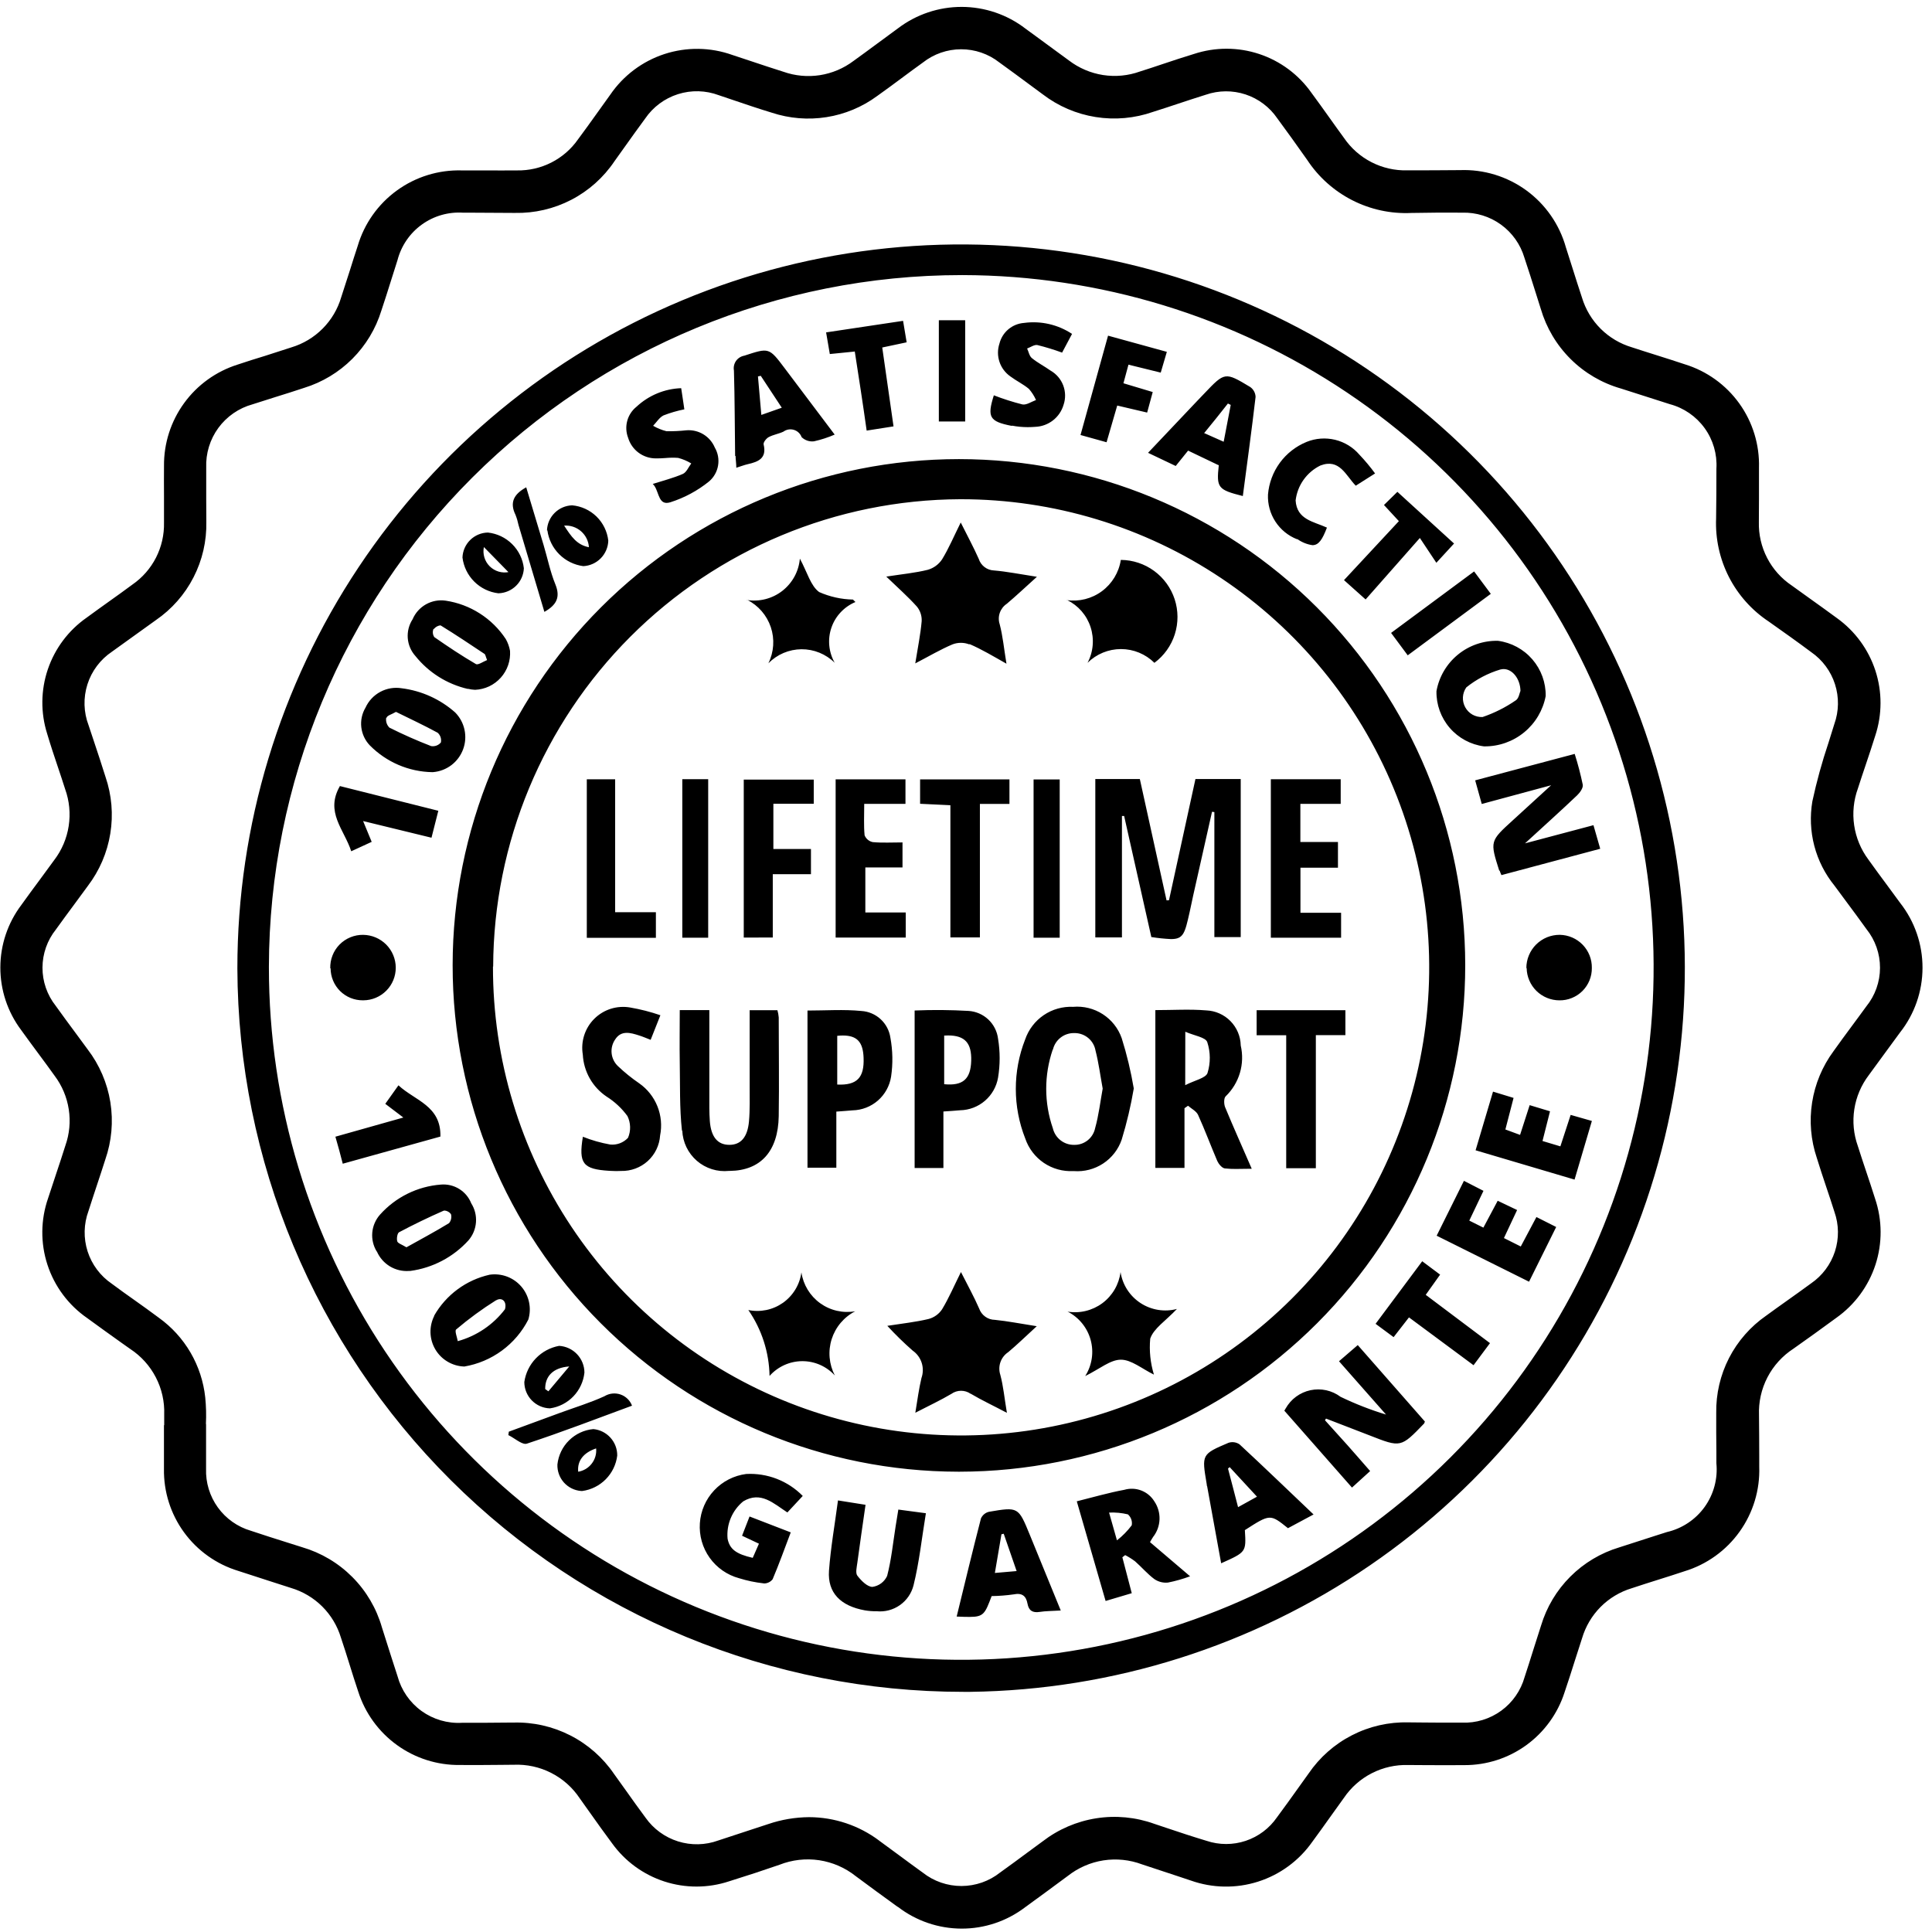 <svg xmlns="http://www.w3.org/2000/svg" fill="none" viewBox="0 0 88 88" height="88" width="88">
<path fill="black" d="M40.879 86.849C40.22 86.372 39.579 85.904 38.979 85.457C38.497 85.073 37.922 84.823 37.313 84.731C36.703 84.64 36.08 84.711 35.506 84.937C34.776 85.191 34.024 85.437 33.206 85.692C32.252 86.007 31.221 86.01 30.265 85.7C29.308 85.39 28.475 84.784 27.886 83.969C27.539 83.504 27.198 83.026 26.87 82.563C26.715 82.345 26.561 82.128 26.406 81.911C26.08 81.42 25.632 81.022 25.107 80.754C24.581 80.486 23.996 80.358 23.406 80.382L22.742 80.388C22.151 80.393 21.542 80.399 20.935 80.393C19.91 80.403 18.909 80.084 18.078 79.482C17.247 78.881 16.63 78.03 16.318 77.053C16.178 76.636 16.044 76.212 15.918 75.804C15.792 75.396 15.664 74.995 15.53 74.596C15.368 74.058 15.075 73.57 14.677 73.173C14.278 72.777 13.788 72.487 13.249 72.327C12.916 72.218 12.582 72.112 12.249 72.005C11.789 71.859 11.315 71.705 10.849 71.551C9.858 71.249 8.991 70.632 8.381 69.794C7.771 68.956 7.451 67.942 7.468 66.905C7.468 66.6 7.468 66.297 7.468 65.991V64.916H7.479C7.479 64.754 7.479 64.592 7.479 64.431C7.5 63.843 7.369 63.259 7.098 62.737C6.828 62.214 6.427 61.769 5.935 61.446L5.535 61.163C5.023 60.797 4.493 60.419 3.975 60.039C3.121 59.449 2.483 58.595 2.161 57.607C1.839 56.62 1.85 55.554 2.192 54.573C2.311 54.202 2.435 53.829 2.557 53.468C2.697 53.046 2.844 52.61 2.977 52.182C3.165 51.652 3.218 51.084 3.132 50.529C3.047 49.973 2.825 49.447 2.487 48.998C2.252 48.668 2.006 48.336 1.768 48.015C1.502 47.656 1.227 47.284 0.962 46.915C0.345 46.092 0.013 45.091 0.016 44.063C0.018 43.034 0.355 42.035 0.976 41.215C1.253 40.827 1.539 40.439 1.817 40.065C2.035 39.765 2.253 39.475 2.468 39.177C2.815 38.723 3.042 38.189 3.129 37.625C3.216 37.06 3.161 36.483 2.968 35.945C2.863 35.612 2.748 35.271 2.639 34.945C2.472 34.451 2.302 33.939 2.149 33.424C1.846 32.467 1.856 31.437 2.179 30.486C2.502 29.535 3.12 28.711 3.943 28.136C4.28 27.888 4.623 27.642 4.956 27.404C5.312 27.151 5.68 26.888 6.033 26.625C6.487 26.311 6.856 25.889 7.107 25.397C7.357 24.905 7.482 24.359 7.47 23.807C7.47 23.407 7.47 22.996 7.47 22.599C7.47 22.148 7.463 21.683 7.47 21.221C7.461 20.196 7.781 19.194 8.384 18.364C8.986 17.534 9.839 16.919 10.816 16.609C11.235 16.468 11.661 16.334 12.073 16.209C12.467 16.084 12.873 15.954 13.273 15.822C13.811 15.66 14.3 15.366 14.696 14.968C15.092 14.57 15.383 14.079 15.541 13.54C15.676 13.13 15.808 12.709 15.941 12.301C16.057 11.933 16.172 11.564 16.293 11.201C16.593 10.185 17.221 9.297 18.079 8.675C18.936 8.053 19.975 7.732 21.034 7.762C21.394 7.762 21.752 7.762 22.111 7.762C22.583 7.762 23.073 7.769 23.551 7.762C24.094 7.772 24.631 7.648 25.115 7.402C25.599 7.156 26.015 6.795 26.326 6.35C26.626 5.95 26.926 5.527 27.219 5.119C27.411 4.85 27.602 4.581 27.796 4.314C28.393 3.44 29.263 2.788 30.269 2.46C31.276 2.133 32.362 2.148 33.359 2.504C33.655 2.601 33.949 2.698 34.243 2.797C34.717 2.955 35.207 3.119 35.688 3.27C36.219 3.457 36.787 3.509 37.343 3.424C37.898 3.338 38.424 3.116 38.873 2.778C39.231 2.522 39.592 2.254 39.942 1.996C40.255 1.763 40.58 1.523 40.905 1.288C41.74 0.654 42.76 0.312 43.808 0.314C44.856 0.317 45.874 0.663 46.705 1.301C47.056 1.554 47.405 1.811 47.753 2.069C48.065 2.3 48.378 2.529 48.692 2.757C49.147 3.103 49.68 3.33 50.244 3.418C50.809 3.505 51.386 3.45 51.923 3.257C52.268 3.149 52.623 3.031 52.958 2.918C53.423 2.763 53.904 2.602 54.385 2.457C55.349 2.14 56.389 2.14 57.353 2.459C58.316 2.778 59.151 3.398 59.735 4.228C60.013 4.604 60.288 4.988 60.553 5.36C60.772 5.667 60.989 5.973 61.212 6.276C61.531 6.746 61.963 7.128 62.468 7.387C62.973 7.647 63.536 7.774 64.103 7.759H64.117C64.897 7.759 65.677 7.756 66.457 7.749H66.498C67.582 7.708 68.647 8.034 69.523 8.672C70.398 9.311 71.033 10.226 71.325 11.27C71.425 11.589 71.525 11.908 71.63 12.228C71.768 12.664 71.91 13.114 72.056 13.553C72.218 14.091 72.511 14.58 72.909 14.976C73.308 15.372 73.798 15.662 74.336 15.821C74.713 15.946 75.102 16.068 75.477 16.186C75.89 16.317 76.317 16.451 76.736 16.592C77.739 16.899 78.612 17.527 79.224 18.379C79.835 19.23 80.149 20.259 80.119 21.307C80.119 21.77 80.119 22.231 80.119 22.693C80.119 23.053 80.118 23.412 80.114 23.771C80.099 24.342 80.228 24.907 80.491 25.414C80.753 25.922 81.14 26.354 81.614 26.671C81.897 26.876 82.181 27.079 82.464 27.282C82.858 27.564 83.264 27.854 83.664 28.149C84.49 28.74 85.106 29.579 85.421 30.544C85.736 31.509 85.733 32.55 85.414 33.514C85.273 33.968 85.121 34.422 84.973 34.861C84.855 35.211 84.737 35.561 84.625 35.913C84.43 36.45 84.371 37.028 84.455 37.593C84.538 38.158 84.761 38.694 85.103 39.152C85.377 39.538 85.666 39.927 85.944 40.303C86.144 40.58 86.353 40.856 86.554 41.133C87.214 41.976 87.571 43.016 87.568 44.086C87.566 45.155 87.204 46.194 86.54 47.033C86.319 47.337 86.096 47.641 85.872 47.944C85.621 48.285 85.371 48.628 85.122 48.97C84.776 49.425 84.549 49.958 84.462 50.523C84.374 51.087 84.43 51.664 84.622 52.202C84.748 52.602 84.884 53.007 85.016 53.402C85.148 53.797 85.282 54.196 85.409 54.602C85.737 55.575 85.743 56.627 85.426 57.603C85.108 58.579 84.485 59.427 83.648 60.021C82.98 60.514 82.312 60.99 81.689 61.431C81.188 61.756 80.779 62.206 80.504 62.737C80.229 63.268 80.097 63.861 80.12 64.458C80.128 65.084 80.129 65.72 80.131 66.335V66.807C80.167 67.865 79.852 68.905 79.236 69.766C78.621 70.627 77.738 71.261 76.725 71.569C76.325 71.703 75.914 71.833 75.519 71.957C75.124 72.081 74.719 72.21 74.326 72.341C73.789 72.503 73.3 72.796 72.904 73.194C72.509 73.593 72.219 74.083 72.06 74.622C71.946 74.968 71.836 75.314 71.726 75.66C71.578 76.127 71.426 76.61 71.263 77.084C70.953 78.05 70.343 78.892 69.523 79.488C68.702 80.084 67.713 80.403 66.698 80.399C66.111 80.407 65.519 80.399 64.946 80.399L64.165 80.394H64.144C63.569 80.376 62.998 80.505 62.485 80.767C61.972 81.029 61.534 81.417 61.211 81.894C61.002 82.181 60.797 82.469 60.591 82.758C60.325 83.132 60.049 83.518 59.771 83.895C59.168 84.752 58.301 85.388 57.303 85.706C56.304 86.024 55.229 86.006 54.241 85.656L53.641 85.456C53.099 85.278 52.558 85.099 52.016 84.919C51.456 84.709 50.851 84.647 50.26 84.738C49.669 84.83 49.111 85.073 48.641 85.443L48.531 85.524C47.931 85.968 47.314 86.424 46.698 86.869C45.865 87.505 44.845 87.849 43.796 87.846C42.748 87.843 41.729 87.495 40.898 86.855L40.879 86.849ZM40.048 83.841C40.367 84.072 40.685 84.306 41.001 84.541C41.344 84.794 41.686 85.048 42.032 85.296C42.535 85.692 43.156 85.906 43.795 85.905C44.435 85.904 45.056 85.687 45.556 85.289C45.979 84.989 46.406 84.67 46.821 84.364C47.043 84.199 47.266 84.036 47.489 83.873C48.202 83.323 49.042 82.961 49.931 82.821C50.82 82.681 51.73 82.768 52.577 83.073L53.151 83.265C53.742 83.465 54.351 83.665 54.956 83.847C55.536 84.041 56.162 84.041 56.742 83.847C57.321 83.653 57.821 83.276 58.167 82.773C58.511 82.31 58.854 81.831 59.185 81.367C59.324 81.172 59.463 80.978 59.602 80.785C60.105 80.047 60.784 79.446 61.579 79.039C62.373 78.631 63.258 78.429 64.15 78.452H64.197L64.831 78.458C65.408 78.463 66.005 78.468 66.59 78.464C67.231 78.489 67.861 78.297 68.379 77.92C68.897 77.543 69.272 77.002 69.445 76.385C69.579 75.979 69.711 75.563 69.836 75.161C69.954 74.787 70.071 74.414 70.193 74.042C70.446 73.201 70.903 72.435 71.525 71.814C72.146 71.193 72.911 70.735 73.752 70.482C74.298 70.303 74.844 70.127 75.39 69.954L75.926 69.783C76.618 69.623 77.228 69.217 77.643 68.641C78.057 68.064 78.248 67.357 78.179 66.65V66.125C78.174 65.546 78.167 64.949 78.172 64.357C78.158 63.489 78.358 62.631 78.754 61.858C79.151 61.086 79.732 60.423 80.445 59.928C80.758 59.698 81.075 59.473 81.391 59.248C81.754 58.991 82.127 58.724 82.491 58.457C83.003 58.106 83.384 57.597 83.577 57.007C83.769 56.417 83.762 55.781 83.555 55.196C83.436 54.816 83.307 54.43 83.181 54.057C83.038 53.628 82.889 53.184 82.753 52.74C82.48 51.929 82.406 51.063 82.539 50.217C82.671 49.371 83.006 48.57 83.514 47.881C83.789 47.492 84.076 47.106 84.352 46.732C84.572 46.432 84.791 46.141 85.006 45.842C85.41 45.344 85.631 44.724 85.632 44.083C85.634 43.442 85.416 42.82 85.015 42.32C84.702 41.883 84.376 41.443 84.061 41.02L83.561 40.344C83.128 39.812 82.814 39.194 82.64 38.531C82.466 37.867 82.436 37.174 82.551 36.498C82.746 35.594 82.992 34.702 83.287 33.825C83.376 33.543 83.465 33.262 83.551 32.98C83.761 32.395 83.771 31.756 83.581 31.164C83.391 30.572 83.011 30.059 82.5 29.705C81.875 29.238 81.228 28.78 80.566 28.312C79.796 27.802 79.171 27.103 78.75 26.281C78.33 25.459 78.129 24.542 78.166 23.619C78.176 22.88 78.181 22.119 78.18 21.347C78.22 20.688 78.03 20.035 77.643 19.5C77.256 18.965 76.697 18.579 76.058 18.409C75.364 18.184 74.637 17.952 73.835 17.698C72.969 17.451 72.179 16.989 71.54 16.354C70.9 15.718 70.433 14.931 70.18 14.066C70.105 13.833 70.032 13.599 69.959 13.366C69.79 12.829 69.614 12.273 69.433 11.733C69.253 11.129 68.878 10.601 68.368 10.231C67.857 9.861 67.239 9.67 66.608 9.686C65.838 9.679 65.056 9.686 64.285 9.7C63.352 9.744 62.424 9.544 61.592 9.119C60.76 8.695 60.052 8.062 59.539 7.281C59.046 6.581 58.601 5.963 58.18 5.392C57.831 4.88 57.322 4.497 56.734 4.302C56.145 4.108 55.508 4.112 54.922 4.315C54.491 4.449 54.052 4.595 53.622 4.737C53.264 4.856 52.894 4.979 52.522 5.095C51.684 5.39 50.785 5.471 49.907 5.331C49.029 5.192 48.2 4.836 47.494 4.295C47.289 4.145 47.084 3.995 46.88 3.842C46.435 3.512 45.973 3.171 45.516 2.842C45.02 2.453 44.407 2.243 43.776 2.244C43.145 2.245 42.533 2.458 42.037 2.848C41.712 3.08 41.384 3.324 41.066 3.56C40.703 3.829 40.329 4.107 39.952 4.374C39.271 4.875 38.48 5.205 37.645 5.336C36.809 5.468 35.955 5.398 35.152 5.132C34.571 4.956 33.994 4.761 33.435 4.571L32.742 4.337C32.144 4.113 31.488 4.096 30.88 4.289C30.271 4.482 29.745 4.874 29.385 5.402C29.07 5.828 28.756 6.269 28.452 6.695C28.297 6.912 28.143 7.129 27.988 7.345C27.491 8.085 26.815 8.689 26.023 9.1C25.231 9.511 24.349 9.716 23.457 9.698H23.404L21.604 9.688H21.127H21.104C20.43 9.642 19.761 9.833 19.213 10.229C18.665 10.624 18.273 11.199 18.104 11.854C18.004 12.168 17.904 12.484 17.804 12.8C17.665 13.241 17.522 13.7 17.371 14.146C17.116 14.975 16.662 15.729 16.049 16.343C15.436 16.956 14.682 17.411 13.853 17.667C13.414 17.814 12.967 17.954 12.535 18.088C12.191 18.196 11.847 18.304 11.504 18.416C10.878 18.588 10.329 18.968 9.945 19.492C9.562 20.017 9.368 20.655 9.393 21.304C9.393 21.775 9.393 22.255 9.393 22.72C9.393 23.067 9.398 23.42 9.398 23.763C9.417 24.643 9.217 25.513 8.815 26.296C8.414 27.079 7.824 27.749 7.098 28.247C6.784 28.477 6.466 28.703 6.149 28.929C5.803 29.175 5.449 29.429 5.102 29.682C4.571 30.038 4.176 30.563 3.982 31.172C3.788 31.782 3.807 32.439 4.035 33.036C4.113 33.27 4.19 33.503 4.268 33.736C4.447 34.274 4.633 34.83 4.805 35.383C5.09 36.214 5.165 37.102 5.024 37.969C4.884 38.836 4.532 39.655 4 40.354C3.8 40.631 3.594 40.907 3.391 41.183C3.112 41.559 2.824 41.95 2.548 42.335C2.153 42.828 1.937 43.441 1.935 44.073C1.933 44.705 2.146 45.319 2.538 45.814C2.838 46.234 3.152 46.659 3.456 47.069C3.633 47.31 3.811 47.55 3.988 47.792C4.529 48.498 4.886 49.327 5.027 50.205C5.167 51.083 5.087 51.983 4.794 52.822C4.671 53.211 4.542 53.598 4.414 53.985C4.286 54.372 4.154 54.769 4.03 55.16C3.812 55.752 3.798 56.399 3.99 56.999C4.183 57.599 4.571 58.118 5.092 58.472C5.427 58.721 5.774 58.972 6.111 59.208C6.481 59.471 6.862 59.742 7.234 60.021C7.822 60.443 8.315 60.984 8.679 61.609C9.043 62.234 9.271 62.929 9.348 63.648C9.389 64.052 9.399 64.458 9.379 64.863H9.386V65.525C9.386 65.671 9.386 65.817 9.386 65.963C9.386 66.275 9.386 66.587 9.386 66.898C9.364 67.529 9.553 68.15 9.923 68.662C10.293 69.174 10.823 69.548 11.429 69.725C11.981 69.911 12.548 70.09 13.097 70.263L13.761 70.473C14.626 70.726 15.413 71.193 16.049 71.832C16.684 72.47 17.148 73.259 17.396 74.125L17.523 74.525C17.713 75.125 17.909 75.744 18.107 76.349C18.279 76.986 18.664 77.545 19.198 77.932C19.733 78.318 20.385 78.509 21.043 78.471C21.766 78.471 22.504 78.471 23.216 78.461H23.378C24.279 78.434 25.171 78.635 25.973 79.044C26.776 79.453 27.462 80.057 27.969 80.801C28.152 81.054 28.334 81.307 28.514 81.561C28.803 81.968 29.102 82.388 29.402 82.791C29.764 83.305 30.285 83.685 30.884 83.873C31.484 84.061 32.128 84.046 32.718 83.831C33.13 83.694 33.543 83.559 33.956 83.424C34.304 83.311 34.651 83.197 34.999 83.082C35.596 82.879 36.222 82.774 36.852 82.769C38.005 82.772 39.126 83.147 40.048 83.839V83.841ZM10.812 44.107C10.811 37.605 12.732 31.247 16.335 25.834C19.938 20.421 25.061 16.194 31.059 13.686C37.058 11.177 43.665 10.499 50.049 11.736C56.432 12.973 62.308 16.07 66.935 20.638C71.563 25.206 74.736 31.04 76.056 37.407C77.376 43.774 76.784 50.389 74.353 56.42C71.923 62.452 67.763 67.629 62.397 71.302C57.031 74.975 50.699 76.978 44.197 77.061H43.886C35.134 77.066 26.736 73.6 20.536 67.422C14.336 61.245 10.839 52.86 10.812 44.107ZM12.248 44.044C12.244 50.28 14.088 56.376 17.548 61.564C21.008 66.751 25.928 70.797 31.686 73.189C37.444 75.581 43.783 76.213 49.9 75.003C56.017 73.794 61.638 70.799 66.053 66.396C70.468 61.993 73.479 56.379 74.705 50.266C75.931 44.152 75.317 37.812 72.94 32.047C70.564 26.282 66.532 21.351 61.354 17.878C56.175 14.404 50.084 12.543 43.848 12.53H43.81C35.448 12.529 27.428 15.846 21.51 21.754C15.592 27.662 12.261 35.677 12.248 44.039V44.044ZM43.575 73.632C43.941 72.132 44.299 70.643 44.682 69.16C44.716 69.085 44.766 69.02 44.829 68.968C44.892 68.915 44.967 68.879 45.046 68.86C46.383 68.632 46.385 68.639 46.903 69.901C47.364 71.024 47.822 72.148 48.316 73.356C47.909 73.381 47.628 73.378 47.353 73.421C47.034 73.47 46.858 73.361 46.801 73.044C46.737 72.689 46.551 72.544 46.168 72.622C45.837 72.669 45.503 72.695 45.168 72.7C44.868 73.492 44.81 73.648 44.168 73.648C44.009 73.652 43.821 73.64 43.575 73.632ZM45.615 69.884L45.315 71.646L46.306 71.56C46.085 70.925 45.906 70.394 45.718 69.86L45.615 69.884ZM39.391 73.349C38.286 73.149 37.691 72.549 37.759 71.549C37.836 70.498 38.022 69.454 38.169 68.342C38.642 68.417 39.01 68.478 39.424 68.542C39.294 69.451 39.166 70.318 39.05 71.186C39.024 71.386 38.959 71.645 39.05 71.768C39.224 71.995 39.5 72.277 39.737 72.281C39.882 72.26 40.02 72.204 40.137 72.117C40.254 72.029 40.347 71.914 40.408 71.781C40.599 71.049 40.674 70.288 40.792 69.537C40.83 69.301 40.868 69.066 40.918 68.759L42.173 68.926C41.985 70.061 41.873 71.155 41.609 72.214C41.516 72.578 41.296 72.897 40.988 73.112C40.681 73.328 40.306 73.427 39.932 73.39C39.752 73.393 39.57 73.379 39.391 73.349ZM49.045 68.383C49.791 68.198 50.494 67.991 51.21 67.859C51.463 67.785 51.734 67.795 51.98 67.889C52.227 67.983 52.436 68.155 52.575 68.379C52.74 68.621 52.824 68.909 52.815 69.201C52.805 69.494 52.703 69.776 52.522 70.006C52.477 70.07 52.442 70.139 52.381 70.242L54.207 71.798C53.879 71.92 53.541 72.016 53.197 72.084C52.98 72.106 52.763 72.05 52.582 71.928C52.263 71.691 52.002 71.381 51.702 71.117C51.56 71.01 51.408 70.915 51.25 70.833L51.122 70.933L51.55 72.568L50.359 72.922C49.921 71.412 49.499 69.939 49.046 68.382L49.045 68.383ZM50.876 70.161C51.129 69.963 51.355 69.733 51.548 69.477C51.566 69.386 51.559 69.292 51.528 69.204C51.497 69.116 51.444 69.038 51.374 68.977C51.094 68.91 50.805 68.882 50.517 68.896C50.645 69.339 50.728 69.639 50.876 70.161ZM34.776 72.119C34.399 72.077 34.027 71.999 33.665 71.886C33.123 71.74 32.649 71.41 32.323 70.953C31.997 70.496 31.84 69.94 31.878 69.38C31.915 68.82 32.146 68.291 32.531 67.882C32.915 67.473 33.43 67.21 33.986 67.138C34.462 67.112 34.939 67.188 35.383 67.36C35.828 67.533 36.23 67.798 36.564 68.138L35.864 68.89C35.236 68.483 34.657 67.904 33.854 68.384C33.605 68.587 33.41 68.849 33.286 69.145C33.161 69.442 33.111 69.764 33.14 70.084C33.233 70.557 33.522 70.784 34.286 70.958L34.569 70.313L33.8 69.951L34.141 69.074L36.017 69.798C35.739 70.533 35.485 71.242 35.192 71.933C35.146 71.992 35.088 72.04 35.02 72.073C34.953 72.106 34.879 72.124 34.804 72.124L34.776 72.119ZM54.976 67.693C54.969 67.654 54.966 67.614 54.96 67.575C54.736 66.246 54.732 66.238 55.96 65.716C56.044 65.689 56.132 65.681 56.219 65.694C56.306 65.707 56.388 65.739 56.46 65.789C57.572 66.818 58.66 67.87 59.831 68.982L58.665 69.607C57.854 68.955 57.854 68.955 56.702 69.695C56.764 70.695 56.764 70.695 55.622 71.205C55.409 70.022 55.196 68.858 54.983 67.692L54.976 67.693ZM55.934 66.893C56.082 67.461 56.234 68.028 56.392 68.649L57.254 68.172L56.009 66.825L55.934 66.893ZM26.466 67.912C26.166 67.889 25.886 67.75 25.685 67.526C25.485 67.301 25.379 67.007 25.389 66.706C25.434 66.29 25.621 65.901 25.92 65.607C26.218 65.313 26.609 65.131 27.026 65.093C27.326 65.121 27.605 65.261 27.806 65.485C28.008 65.709 28.118 66 28.114 66.301C28.064 66.708 27.88 67.086 27.592 67.378C27.304 67.669 26.927 67.858 26.521 67.913L26.466 67.912ZM26.328 67.037C26.575 66.998 26.798 66.866 26.951 66.668C27.105 66.471 27.177 66.222 27.153 65.973C26.574 66.168 26.287 66.539 26.336 67.039L26.328 67.037ZM58.5 64.255C58.539 64.187 58.548 64.169 58.559 64.155C58.678 63.944 58.839 63.76 59.034 63.617C59.229 63.473 59.452 63.373 59.689 63.322C59.925 63.272 60.17 63.273 60.406 63.324C60.643 63.376 60.865 63.477 61.059 63.622C61.728 63.945 62.422 64.216 63.132 64.432L60.99 62.003L61.844 61.267L64.901 64.748C64.88 64.806 64.878 64.827 64.866 64.839C63.806 65.939 63.806 65.939 62.391 65.384C61.729 65.126 61.065 64.87 60.399 64.615L60.35 64.69C60.69 65.067 61.033 65.442 61.371 65.822C61.709 66.202 62.03 66.573 62.408 67.005L61.581 67.757L58.5 64.255ZM43.654 67.034C37.54 67.028 31.679 64.594 27.359 60.267C23.039 55.941 20.614 50.076 20.617 43.961C20.62 37.847 23.051 31.985 27.375 27.662C31.7 23.34 37.564 20.912 43.678 20.912C49.792 20.912 55.656 23.34 59.98 27.662C64.305 31.985 66.736 37.847 66.739 43.961C66.742 50.076 64.317 55.941 59.997 60.267C55.677 64.594 49.816 67.028 43.701 67.034H43.654ZM22.454 44.025C22.447 48.244 23.692 52.37 26.031 55.882C28.37 59.393 31.698 62.132 35.594 63.751C39.49 65.37 43.779 65.797 47.918 64.977C52.057 64.157 55.859 62.129 58.844 59.147C61.83 56.165 63.863 52.365 64.687 48.227C65.512 44.09 65.09 39.8 63.476 35.902C61.861 32.004 59.127 28.673 55.618 26.33C52.109 23.986 47.984 22.737 43.765 22.739H43.73C38.094 22.763 32.695 25.014 28.711 29.002C24.728 32.99 22.482 38.391 22.463 44.027L22.454 44.025ZM23.154 65.37L23.176 65.211L25.513 64.352C26.187 64.104 26.88 63.896 27.53 63.597C27.639 63.531 27.76 63.489 27.886 63.475C28.013 63.461 28.14 63.475 28.261 63.516C28.381 63.557 28.49 63.624 28.582 63.713C28.673 63.801 28.743 63.908 28.788 64.027C27.188 64.616 25.606 65.227 24 65.756C23.979 65.763 23.956 65.766 23.933 65.766C23.728 65.768 23.421 65.497 23.165 65.372L23.154 65.37ZM44.21 63.484C44.081 63.394 43.928 63.347 43.771 63.348C43.614 63.349 43.461 63.398 43.333 63.49C42.839 63.782 42.316 64.025 41.692 64.348C41.792 63.741 41.856 63.248 41.971 62.768C42.05 62.545 42.054 62.301 41.982 62.076C41.91 61.85 41.766 61.654 41.571 61.518C41.166 61.163 40.781 60.787 40.416 60.39C41.104 60.282 41.709 60.219 42.296 60.078C42.547 60.011 42.765 59.855 42.909 59.639C43.217 59.13 43.453 58.578 43.77 57.939C44.079 58.55 44.365 59.064 44.599 59.602C44.651 59.751 44.748 59.88 44.876 59.972C45.004 60.065 45.157 60.115 45.314 60.117C45.884 60.174 46.448 60.285 47.223 60.407C46.708 60.878 46.328 61.251 45.923 61.589C45.758 61.698 45.633 61.858 45.568 62.045C45.503 62.231 45.502 62.434 45.563 62.622C45.702 63.139 45.749 63.678 45.863 64.352C45.252 64.029 44.721 63.782 44.221 63.485L44.21 63.484ZM25.049 64.149C24.737 64.141 24.44 64.01 24.222 63.786C24.004 63.562 23.882 63.262 23.882 62.949C23.94 62.543 24.124 62.166 24.409 61.87C24.693 61.575 25.063 61.376 25.466 61.302C25.777 61.32 26.07 61.456 26.284 61.682C26.498 61.908 26.619 62.208 26.62 62.519C26.577 62.926 26.4 63.307 26.117 63.602C25.834 63.897 25.46 64.089 25.055 64.148L25.049 64.149ZM24.821 63.26L24.978 63.373L25.929 62.24C25.184 62.294 24.827 62.696 24.833 63.261L24.821 63.26ZM48.612 59.741C48.891 59.788 49.176 59.779 49.45 59.713C49.725 59.647 49.983 59.527 50.21 59.359C50.437 59.191 50.627 58.978 50.769 58.735C50.912 58.491 51.004 58.221 51.039 57.941C51.084 58.227 51.188 58.501 51.344 58.744C51.501 58.987 51.708 59.195 51.95 59.353C52.192 59.511 52.465 59.617 52.751 59.663C53.036 59.709 53.329 59.695 53.608 59.621C53.088 60.171 52.547 60.508 52.391 60.974C52.34 61.526 52.398 62.082 52.56 62.612C52.014 62.346 51.532 61.93 51.052 61.932C50.572 61.934 50.093 62.351 49.429 62.678C49.584 62.436 49.685 62.164 49.728 61.88C49.771 61.596 49.753 61.306 49.677 61.03C49.601 60.753 49.468 60.495 49.286 60.273C49.104 60.05 48.878 59.868 48.621 59.739L48.612 59.741ZM34.074 59.668C34.347 59.726 34.629 59.726 34.903 59.67C35.176 59.614 35.434 59.501 35.663 59.341C35.89 59.18 36.083 58.973 36.227 58.735C36.372 58.496 36.466 58.231 36.503 57.954C36.544 58.233 36.641 58.501 36.787 58.742C36.934 58.983 37.127 59.193 37.355 59.358C37.584 59.523 37.843 59.641 38.118 59.704C38.393 59.767 38.678 59.775 38.955 59.726C38.702 59.856 38.476 60.036 38.292 60.253C38.108 60.471 37.969 60.724 37.882 60.995C37.796 61.267 37.764 61.553 37.789 61.838C37.814 62.122 37.894 62.398 38.026 62.651C37.837 62.444 37.607 62.279 37.35 62.166C37.093 62.054 36.815 61.997 36.535 61.999C36.254 62.001 35.977 62.062 35.722 62.178C35.467 62.294 35.239 62.462 35.052 62.672C35.033 61.598 34.697 60.554 34.086 59.67L34.074 59.668ZM19.774 59.929C20.042 59.459 20.406 59.049 20.841 58.728C21.277 58.406 21.775 58.179 22.303 58.061C22.57 58.023 22.841 58.052 23.093 58.146C23.345 58.24 23.569 58.397 23.744 58.6C23.92 58.804 24.041 59.049 24.097 59.312C24.153 59.575 24.142 59.848 24.064 60.105C23.779 60.663 23.367 61.147 22.861 61.518C22.356 61.889 21.771 62.137 21.153 62.243H21.138C20.871 62.233 20.611 62.156 20.382 62.019C20.152 61.882 19.961 61.69 19.826 61.459C19.691 61.228 19.616 60.968 19.608 60.701C19.601 60.434 19.661 60.169 19.782 59.931L19.774 59.929ZM22.589 59.229C21.954 59.627 21.349 60.071 20.777 60.556C20.701 60.62 20.825 60.927 20.851 61.088C21.708 60.852 22.464 60.34 23.002 59.633C23.078 59.354 22.95 59.174 22.77 59.174C22.709 59.177 22.649 59.196 22.597 59.229H22.589ZM64.177 60.005L63.477 60.905L62.656 60.298L64.78 57.448L65.595 58.058L64.94 58.978L67.867 61.178C67.613 61.519 67.388 61.82 67.118 62.184L64.177 60.005ZM65.438 56.285L66.68 53.785L67.57 54.241L66.924 55.597L67.566 55.917C67.789 55.499 67.993 55.117 68.218 54.693L69.102 55.115L68.502 56.392C68.753 56.517 68.978 56.63 69.269 56.776C69.501 56.339 69.722 55.926 69.982 55.434L70.882 55.888C70.471 56.718 70.076 57.515 69.646 58.38L65.438 56.285ZM17.159 57.003C17.001 56.744 16.93 56.441 16.957 56.139C16.984 55.837 17.108 55.552 17.309 55.325C18.022 54.528 19.016 54.037 20.082 53.956C20.374 53.931 20.666 54 20.915 54.154C21.165 54.308 21.357 54.538 21.465 54.81C21.627 55.066 21.702 55.368 21.68 55.67C21.658 55.972 21.541 56.259 21.344 56.49C20.652 57.257 19.709 57.753 18.685 57.89H18.639C18.332 57.914 18.026 57.841 17.762 57.683C17.498 57.524 17.29 57.287 17.167 57.004L17.159 57.003ZM20.206 55.146C19.52 55.446 18.842 55.775 18.179 56.126C18.095 56.17 18.059 56.414 18.094 56.539C18.12 56.631 18.294 56.68 18.513 56.813C19.152 56.457 19.813 56.102 20.453 55.713C20.5 55.657 20.532 55.59 20.547 55.518C20.563 55.447 20.561 55.373 20.541 55.302C20.507 55.254 20.462 55.215 20.41 55.187C20.358 55.158 20.3 55.142 20.241 55.138C20.232 55.14 20.224 55.143 20.215 55.147L20.206 55.146ZM67.211 52.394C67.481 51.483 67.735 50.628 68.005 49.722L68.941 50.008C68.818 50.484 68.7 50.937 68.568 51.446L69.237 51.693C69.384 51.239 69.521 50.813 69.674 50.338L70.601 50.618L70.259 51.971L71.073 52.215L71.541 50.782L72.508 51.058C72.244 51.952 71.993 52.803 71.719 53.729L67.211 52.394ZM48.887 53.341C48.411 53.366 47.94 53.235 47.545 52.968C47.151 52.701 46.854 52.312 46.7 51.861C46.127 50.41 46.125 48.796 46.695 47.344C46.85 46.894 47.146 46.506 47.54 46.238C47.933 45.971 48.403 45.838 48.878 45.86C49.353 45.819 49.829 45.936 50.23 46.195C50.63 46.453 50.934 46.837 51.092 47.287C51.328 48.037 51.511 48.803 51.642 49.578C51.509 50.364 51.326 51.141 51.093 51.904C50.941 52.351 50.644 52.735 50.249 52.995C49.855 53.255 49.385 53.377 48.914 53.342L48.887 53.341ZM47.949 47.811C47.553 48.972 47.555 50.233 47.956 51.393C48.008 51.61 48.132 51.803 48.308 51.94C48.484 52.077 48.701 52.15 48.924 52.147C49.148 52.153 49.367 52.079 49.542 51.94C49.717 51.8 49.837 51.603 49.882 51.384C50.047 50.795 50.117 50.179 50.226 49.584C50.116 48.984 50.043 48.41 49.9 47.855C49.862 47.635 49.749 47.435 49.581 47.29C49.412 47.144 49.197 47.061 48.974 47.055H48.91C48.689 47.055 48.475 47.129 48.302 47.267C48.129 47.404 48.008 47.596 47.958 47.812L47.949 47.811ZM27.749 53.329C26.549 53.255 26.349 52.999 26.549 51.777C26.951 51.938 27.368 52.056 27.794 52.132C27.944 52.147 28.095 52.127 28.235 52.074C28.376 52.02 28.503 51.936 28.605 51.826C28.672 51.669 28.705 51.499 28.7 51.328C28.696 51.157 28.654 50.989 28.579 50.835C28.322 50.482 27.999 50.181 27.629 49.948C27.313 49.735 27.05 49.452 26.862 49.12C26.674 48.788 26.566 48.417 26.546 48.036C26.497 47.742 26.518 47.441 26.609 47.157C26.7 46.873 26.857 46.615 27.069 46.405C27.28 46.194 27.538 46.038 27.823 45.948C28.107 45.859 28.409 45.839 28.702 45.89C29.171 45.97 29.631 46.088 30.08 46.243C29.909 46.673 29.78 46.998 29.636 47.363C29.43 47.283 29.271 47.213 29.107 47.163C28.716 47.037 28.297 46.918 28.024 47.34C27.895 47.523 27.836 47.747 27.858 47.971C27.88 48.194 27.981 48.402 28.143 48.557C28.446 48.846 28.773 49.11 29.118 49.346C29.49 49.607 29.777 49.971 29.945 50.392C30.114 50.814 30.156 51.275 30.067 51.72C30.037 52.166 29.835 52.583 29.505 52.884C29.174 53.184 28.74 53.346 28.293 53.335C28.215 53.339 28.137 53.341 28.059 53.341C27.964 53.34 27.865 53.336 27.763 53.33L27.749 53.329ZM31.062 51.496C30.949 50.466 30.981 49.42 30.962 48.38C30.949 47.604 30.962 46.828 30.962 46.009H32.309C32.309 47.318 32.309 48.593 32.309 49.868C32.309 50.268 32.302 50.668 32.332 51.068C32.389 51.792 32.69 52.143 33.215 52.146C33.74 52.149 34.049 51.804 34.115 51.077C34.163 50.541 34.144 49.998 34.146 49.458C34.146 48.321 34.146 47.185 34.146 46.013H35.41C35.441 46.121 35.461 46.231 35.47 46.342C35.47 47.842 35.493 49.342 35.47 50.842C35.443 52.442 34.643 53.318 33.243 53.333H33.203C32.942 53.36 32.677 53.334 32.426 53.255C32.175 53.176 31.942 53.047 31.743 52.875C31.544 52.703 31.382 52.492 31.267 52.255C31.153 52.018 31.088 51.76 31.076 51.497L31.062 51.496ZM55.79 53.22C55.662 53.205 55.508 53.02 55.447 52.885C55.147 52.185 54.885 51.475 54.572 50.785C54.493 50.611 54.272 50.503 54.113 50.365L53.952 50.478V53.196H52.625V46.009C53.425 46.009 54.188 45.959 54.94 46.022C55.357 46.038 55.753 46.212 56.045 46.509C56.338 46.807 56.506 47.205 56.514 47.622C56.609 48.034 56.596 48.463 56.476 48.869C56.356 49.274 56.133 49.641 55.829 49.935C55.739 50.014 55.744 50.294 55.804 50.435C56.177 51.335 56.577 52.227 57.015 53.235C56.756 53.235 56.515 53.244 56.293 53.244C56.13 53.246 55.966 53.238 55.803 53.221L55.79 53.22ZM53.985 49.428C54.423 49.203 54.923 49.107 55.001 48.872C55.143 48.414 55.139 47.923 54.989 47.467C54.912 47.244 54.396 47.174 53.989 46.994L53.985 49.428ZM58.585 53.21V47.155H57.238V46.014H61.281V47.148H59.935V53.211L58.585 53.21ZM41.66 53.201V46.027C42.479 45.992 43.299 45.999 44.117 46.046C44.454 46.068 44.772 46.206 45.017 46.437C45.263 46.669 45.419 46.979 45.46 47.313C45.557 47.9 45.557 48.498 45.46 49.085C45.39 49.495 45.179 49.867 44.863 50.139C44.548 50.41 44.148 50.563 43.732 50.571C43.514 50.594 43.295 50.603 42.971 50.627V53.201H41.66ZM43.006 47.168V49.384C43.86 49.468 44.213 49.151 44.237 48.319C44.261 47.519 43.96 47.163 43.184 47.163C43.141 47.163 43.082 47.165 43.021 47.169L43.006 47.168ZM36.78 53.187V46.029C37.612 46.029 38.431 45.969 39.236 46.049C39.562 46.069 39.872 46.202 40.112 46.423C40.352 46.645 40.509 46.942 40.556 47.265C40.664 47.851 40.675 48.451 40.588 49.04C40.522 49.461 40.31 49.846 39.989 50.127C39.668 50.407 39.259 50.566 38.832 50.575C38.617 50.596 38.4 50.608 38.094 50.632V53.188L36.78 53.187ZM38.135 47.179V49.4C39.035 49.441 39.372 49.088 39.335 48.179C39.31 47.469 39.044 47.166 38.39 47.166C38.322 47.166 38.241 47.17 38.149 47.179H38.135ZM15.263 51.779L18.372 50.902L17.549 50.278L18.149 49.435C18.9 50.135 20.094 50.362 20.06 51.769L15.612 53.006C15.507 52.582 15.404 52.221 15.277 51.775L15.263 51.779ZM69.523 44.096C69.523 43.896 69.562 43.698 69.639 43.514C69.715 43.329 69.828 43.161 69.969 43.02C70.111 42.88 70.279 42.768 70.464 42.692C70.649 42.617 70.847 42.579 71.047 42.58C71.441 42.587 71.815 42.749 72.089 43.032C72.362 43.314 72.513 43.694 72.506 44.087C72.509 44.282 72.472 44.475 72.399 44.656C72.325 44.836 72.216 45 72.079 45.138C71.941 45.275 71.777 45.384 71.596 45.457C71.416 45.531 71.222 45.567 71.027 45.564C70.636 45.563 70.26 45.408 69.981 45.133C69.703 44.858 69.543 44.484 69.537 44.092L69.523 44.096ZM15.043 44.108C15.037 43.908 15.071 43.709 15.144 43.523C15.216 43.336 15.326 43.166 15.466 43.023C15.607 42.881 15.774 42.768 15.96 42.692C16.145 42.616 16.343 42.578 16.543 42.581C16.937 42.586 17.313 42.745 17.591 43.024C17.868 43.303 18.025 43.681 18.026 44.074C18.028 44.468 17.873 44.845 17.596 45.124C17.318 45.404 16.942 45.562 16.548 45.563H16.527C16.335 45.564 16.144 45.527 15.966 45.455C15.788 45.382 15.626 45.275 15.489 45.139C15.353 45.003 15.245 44.842 15.171 44.665C15.097 44.487 15.059 44.296 15.058 44.104L15.043 44.108ZM52.443 42.687C52.032 40.858 51.618 39.013 51.203 37.167H51.103V42.698H49.89V35.484H51.918C52.323 37.325 52.729 39.168 53.135 41.011L53.246 41.004C53.646 39.16 54.052 37.315 54.451 35.484H56.513V42.684H55.313V36.99L55.206 36.975C54.92 38.248 54.634 39.521 54.347 40.794C54.29 41.047 54.242 41.303 54.184 41.556C53.968 42.512 53.908 42.774 53.338 42.774C53.044 42.76 52.751 42.73 52.459 42.683L52.443 42.687ZM26.728 42.717V35.495H28.019V41.549H29.875V42.716L26.728 42.717ZM47.078 42.711V35.502H48.268V42.711H47.078ZM31.078 42.711V35.49H32.257V42.711H31.078ZM57.885 42.711V35.494H61.067V36.614H59.23V38.352H60.942V39.523H59.234V41.576H61.085V42.712L57.885 42.711ZM33.877 42.705V35.51H37.065V36.61H35.226V38.671H36.938V39.819H35.199V42.702L33.877 42.705ZM38.062 42.705V35.497H41.243V36.614H39.364C39.364 37.14 39.338 37.597 39.381 38.047C39.413 38.126 39.463 38.195 39.528 38.249C39.592 38.303 39.67 38.34 39.752 38.357C40.185 38.398 40.624 38.371 41.108 38.371V39.511H39.415V41.563H41.255V42.705H38.062ZM43.289 42.697V36.677L41.909 36.611V35.5H45.979V36.617H44.633V42.698L43.289 42.697ZM68.289 39.659C67.862 38.312 67.863 38.313 68.911 37.359C69.455 36.866 69.995 36.368 70.652 35.767L67.492 36.62L67.192 35.544L71.725 34.339C71.872 34.801 71.995 35.271 72.093 35.745C72.117 35.889 71.965 36.103 71.836 36.226C71.1 36.926 70.346 37.603 69.462 38.414L72.58 37.586C72.68 37.939 72.773 38.258 72.888 38.66L68.388 39.86C68.356 39.792 68.329 39.722 68.305 39.651L68.289 39.659ZM15.473 35.802L19.965 36.93C19.855 37.365 19.765 37.73 19.654 38.157L16.539 37.398L16.93 38.345L15.998 38.774C15.682 37.787 14.788 36.988 15.49 35.793L15.473 35.802ZM19.69 35.171C18.62 35.152 17.601 34.715 16.848 33.954C16.631 33.729 16.494 33.438 16.457 33.127C16.421 32.816 16.488 32.502 16.648 32.233C16.788 31.925 17.026 31.671 17.324 31.512C17.623 31.352 17.965 31.295 18.299 31.35C19.202 31.463 20.05 31.847 20.731 32.45C20.945 32.666 21.093 32.939 21.157 33.236C21.222 33.533 21.2 33.842 21.095 34.127C20.99 34.413 20.806 34.662 20.565 34.847C20.323 35.031 20.034 35.143 19.731 35.169L19.69 35.171ZM17.59 32.697C17.578 32.778 17.584 32.861 17.61 32.938C17.636 33.016 17.68 33.086 17.738 33.143C18.356 33.453 18.991 33.734 19.638 33.984C19.72 33.997 19.805 33.989 19.882 33.96C19.96 33.931 20.029 33.882 20.082 33.818C20.098 33.738 20.093 33.655 20.068 33.578C20.042 33.5 19.997 33.431 19.936 33.376C19.313 33.036 18.669 32.737 18.036 32.425C17.844 32.539 17.629 32.593 17.611 32.688L17.59 32.697ZM67.599 33.997C66.991 33.919 66.433 33.618 66.033 33.154C65.632 32.689 65.417 32.093 65.429 31.48C65.546 30.827 65.893 30.237 66.406 29.817C66.919 29.397 67.566 29.174 68.229 29.188C68.837 29.268 69.395 29.568 69.796 30.032C70.197 30.496 70.414 31.091 70.404 31.704C70.281 32.352 69.935 32.937 69.425 33.355C68.916 33.774 68.275 34.001 67.615 33.996L67.599 33.997ZM68.331 30.497C67.77 30.666 67.246 30.942 66.789 31.309C66.697 31.44 66.643 31.595 66.634 31.755C66.625 31.915 66.662 32.074 66.739 32.215C66.816 32.356 66.93 32.472 67.07 32.551C67.21 32.629 67.369 32.667 67.529 32.66C68.066 32.477 68.576 32.221 69.043 31.899C69.181 31.813 69.214 31.559 69.255 31.468C69.245 30.927 68.897 30.476 68.488 30.475C68.442 30.476 68.397 30.482 68.352 30.493L68.331 30.497ZM21.304 31.379C20.364 31.161 19.524 30.633 18.92 29.879C18.718 29.654 18.596 29.367 18.573 29.065C18.55 28.763 18.628 28.462 18.793 28.208C18.915 27.919 19.13 27.68 19.403 27.526C19.676 27.373 19.992 27.314 20.302 27.36C20.856 27.443 21.386 27.642 21.857 27.944C22.329 28.245 22.732 28.643 23.039 29.11C23.133 29.277 23.198 29.458 23.231 29.646C23.246 29.867 23.216 30.09 23.144 30.299C23.071 30.509 22.958 30.702 22.81 30.867C22.662 31.032 22.482 31.167 22.282 31.262C22.081 31.356 21.864 31.41 21.642 31.42C21.534 31.416 21.427 31.401 21.321 31.375L21.304 31.379ZM19.745 28.649C19.72 28.709 19.71 28.775 19.717 28.84C19.723 28.904 19.746 28.966 19.783 29.02C20.4 29.45 21.028 29.869 21.677 30.247C21.777 30.304 22.008 30.134 22.186 30.065C22.115 29.89 22.109 29.81 22.067 29.784C21.411 29.346 20.754 28.907 20.082 28.494C20.071 28.488 20.058 28.485 20.045 28.486C19.936 28.503 19.837 28.56 19.766 28.646L19.745 28.649ZM44.145 29.349C43.902 29.257 43.633 29.257 43.389 29.349C42.842 29.579 42.327 29.885 41.689 30.217C41.803 29.502 41.928 28.902 41.981 28.294C41.994 28.053 41.916 27.816 41.763 27.629C41.356 27.175 40.895 26.77 40.369 26.263C41.093 26.151 41.687 26.096 42.258 25.954C42.525 25.878 42.756 25.709 42.91 25.478C43.21 24.988 43.438 24.45 43.76 23.799C44.065 24.409 44.344 24.923 44.58 25.455C44.628 25.605 44.721 25.736 44.846 25.831C44.972 25.926 45.123 25.979 45.28 25.984C45.855 26.032 46.423 26.148 47.23 26.272C46.699 26.75 46.289 27.139 45.859 27.501C45.711 27.599 45.599 27.743 45.54 27.911C45.481 28.079 45.479 28.262 45.534 28.431C45.676 28.967 45.727 29.531 45.843 30.231C45.237 29.889 44.721 29.578 44.166 29.339L44.145 29.349ZM34.009 27.327C34.294 27.374 34.584 27.361 34.864 27.29C35.143 27.219 35.404 27.092 35.632 26.915C35.859 26.738 36.048 26.517 36.186 26.264C36.324 26.011 36.408 25.732 36.433 25.445C36.772 26.07 36.922 26.682 37.311 26.967C37.797 27.182 38.32 27.299 38.851 27.309L38.964 27.421C38.709 27.528 38.48 27.687 38.291 27.889C38.102 28.09 37.958 28.33 37.869 28.592C37.779 28.853 37.747 29.131 37.773 29.406C37.799 29.681 37.883 29.948 38.019 30.188C37.82 29.991 37.583 29.835 37.323 29.729C37.063 29.623 36.785 29.57 36.504 29.572C36.224 29.575 35.946 29.632 35.688 29.742C35.43 29.852 35.196 30.012 34.999 30.212C35.251 29.7 35.291 29.109 35.11 28.568C34.928 28.026 34.541 27.578 34.031 27.321L34.009 27.327ZM48.579 27.334C49.15 27.416 49.729 27.27 50.192 26.927C50.655 26.584 50.964 26.073 51.052 25.503C51.598 25.507 52.128 25.682 52.568 26.004C53.008 26.326 53.336 26.778 53.505 27.296C53.674 27.815 53.676 28.373 53.51 28.893C53.345 29.412 53.02 29.866 52.582 30.191C52.177 29.79 51.63 29.564 51.059 29.564C50.489 29.564 49.941 29.79 49.536 30.191C49.667 29.943 49.747 29.67 49.77 29.391C49.794 29.111 49.761 28.829 49.674 28.562C49.587 28.295 49.447 28.048 49.263 27.836C49.078 27.625 48.853 27.452 48.601 27.328L48.579 27.334ZM63.362 28.828L67.144 26.028L67.904 27.049C66.638 27.984 65.398 28.901 64.12 29.849L63.362 28.828ZM23.617 23.911C23.585 23.754 23.54 23.6 23.481 23.451C23.204 22.888 23.404 22.505 23.969 22.197C24.236 23.084 24.502 23.958 24.763 24.836C24.94 25.43 25.063 26.045 25.296 26.616C25.536 27.204 25.349 27.558 24.796 27.87L23.617 23.911ZM61.217 26.424L63.717 23.737L63.038 23.002L63.649 22.402L66.23 24.757C65.962 25.048 65.749 25.281 65.424 25.634L64.673 24.504L62.202 27.304L61.217 26.424ZM22.703 27.024C22.287 26.976 21.899 26.788 21.602 26.492C21.304 26.196 21.116 25.808 21.065 25.392C21.077 25.091 21.203 24.805 21.419 24.594C21.634 24.383 21.923 24.262 22.224 24.257C22.641 24.302 23.031 24.488 23.328 24.784C23.626 25.079 23.814 25.467 23.861 25.884C23.848 26.184 23.723 26.468 23.509 26.679C23.296 26.89 23.01 27.013 22.71 27.023L22.703 27.024ZM23.162 26.063L22.04 24.917C22.009 25.073 22.016 25.235 22.062 25.388C22.108 25.541 22.191 25.681 22.305 25.794C22.418 25.906 22.557 25.989 22.71 26.035C22.863 26.081 23.025 26.087 23.181 26.055L23.162 26.063ZM24.914 24.163C24.924 23.862 25.048 23.576 25.262 23.363C25.475 23.15 25.761 23.026 26.062 23.017C26.48 23.055 26.872 23.236 27.172 23.529C27.471 23.823 27.66 24.21 27.707 24.627C27.698 24.928 27.575 25.215 27.364 25.43C27.153 25.644 26.869 25.772 26.568 25.787C26.155 25.733 25.771 25.544 25.475 25.249C25.18 24.955 24.989 24.572 24.933 24.158L24.914 24.163ZM26.825 24.935C26.818 24.795 26.782 24.658 26.721 24.532C26.66 24.406 26.574 24.294 26.469 24.201C26.364 24.109 26.241 24.038 26.108 23.993C25.976 23.949 25.835 23.931 25.695 23.941C26.021 24.439 26.271 24.824 26.844 24.93L26.825 24.935ZM59.076 24.561C58.672 24.402 58.328 24.12 58.091 23.756C57.854 23.391 57.737 22.962 57.755 22.528C57.798 22.005 57.985 21.503 58.295 21.079C58.606 20.656 59.028 20.326 59.514 20.128C59.926 19.961 60.38 19.928 60.812 20.032C61.244 20.137 61.632 20.375 61.921 20.712C62.177 20.981 62.414 21.266 62.633 21.565L61.753 22.123C61.295 21.652 61.014 20.867 60.138 21.205C59.833 21.355 59.57 21.579 59.374 21.856C59.177 22.134 59.054 22.456 59.014 22.794C59.065 23.675 59.845 23.757 60.44 24.032C60.23 24.583 60.063 24.832 59.78 24.832C59.533 24.796 59.298 24.701 59.095 24.556L59.076 24.561ZM29.713 22.049C30.207 21.891 30.671 21.775 31.102 21.587C31.269 21.514 31.36 21.274 31.486 21.11C31.3 20.995 31.098 20.91 30.886 20.856C30.694 20.842 30.5 20.845 30.307 20.863C30.16 20.873 30.014 20.883 29.869 20.879C29.586 20.879 29.31 20.787 29.083 20.618C28.856 20.448 28.69 20.21 28.609 19.938C28.515 19.693 28.501 19.423 28.57 19.169C28.638 18.916 28.787 18.69 28.992 18.526C29.547 18.008 30.269 17.708 31.027 17.681C31.076 18.015 31.127 18.324 31.171 18.645C30.849 18.709 30.532 18.801 30.225 18.92C30.034 19.013 29.905 19.232 29.749 19.394C29.94 19.505 30.145 19.589 30.359 19.642C30.66 19.646 30.961 19.633 31.259 19.6C31.531 19.577 31.804 19.641 32.037 19.782C32.271 19.924 32.453 20.136 32.559 20.387C32.703 20.634 32.755 20.924 32.707 21.206C32.659 21.488 32.514 21.744 32.296 21.929C31.774 22.351 31.178 22.672 30.539 22.876C30.481 22.895 30.421 22.906 30.359 22.907C29.96 22.902 30.004 22.288 29.732 22.044L29.713 22.049ZM55.495 21.185L54.116 20.525L53.552 21.225L52.292 20.625L54.483 18.311L54.856 17.921C55.789 16.942 55.794 16.934 56.946 17.628C57.019 17.679 57.079 17.747 57.121 17.825C57.164 17.903 57.187 17.99 57.19 18.079C57.014 19.586 56.807 21.088 56.609 22.594C55.471 22.306 55.401 22.221 55.515 21.18L55.495 21.185ZM54.837 19.721L55.737 20.121L56.058 18.443L55.93 18.379C55.599 18.808 55.245 19.239 54.857 19.716L54.837 19.721ZM33.484 20.771C33.466 19.471 33.468 18.176 33.43 16.88C33.416 16.805 33.417 16.727 33.433 16.652C33.449 16.576 33.48 16.505 33.523 16.442C33.567 16.379 33.623 16.325 33.688 16.284C33.753 16.242 33.826 16.214 33.901 16.201C35.028 15.835 35.022 15.817 35.745 16.778C36.488 17.765 37.231 18.751 38.018 19.795C37.715 19.927 37.4 20.029 37.077 20.101C36.975 20.114 36.871 20.103 36.773 20.07C36.675 20.037 36.586 19.983 36.512 19.91C36.483 19.831 36.436 19.76 36.375 19.703C36.314 19.645 36.24 19.603 36.159 19.579C36.079 19.555 35.994 19.55 35.911 19.564C35.828 19.579 35.75 19.612 35.682 19.662C35.468 19.762 35.219 19.799 35.011 19.911C34.902 19.97 34.76 20.152 34.782 20.243C34.935 20.878 34.539 21.035 34.058 21.143C33.906 21.178 33.758 21.236 33.538 21.305C33.537 21.097 33.506 20.932 33.504 20.765L33.484 20.771ZM34.524 17.146C34.573 17.707 34.624 18.267 34.678 18.899L35.609 18.571L34.652 17.118L34.524 17.146ZM49.216 19.814C49.639 18.289 50.042 16.831 50.47 15.289L53.148 16.026C53.048 16.355 52.969 16.636 52.87 16.972L51.4 16.61L51.171 17.457L52.505 17.857C52.421 18.166 52.346 18.447 52.251 18.792L50.888 18.472L50.403 20.144L49.216 19.814ZM38.916 16.014L37.797 16.126C37.743 15.814 37.692 15.512 37.628 15.14L41.134 14.614C41.191 14.96 41.239 15.247 41.297 15.592L40.185 15.828L40.699 19.421L39.475 19.613C39.302 18.382 39.121 17.207 38.933 16.004L38.916 16.014ZM46.082 19.398C45.062 19.198 44.957 18.998 45.268 18.006C45.693 18.171 46.127 18.31 46.568 18.421C46.754 18.458 46.981 18.296 47.189 18.221C47.108 18.037 46.999 17.866 46.866 17.714C46.608 17.498 46.294 17.349 46.022 17.146C45.79 16.984 45.615 16.752 45.525 16.483C45.435 16.215 45.434 15.924 45.522 15.655C45.585 15.399 45.727 15.17 45.928 15C46.13 14.83 46.38 14.728 46.642 14.709C47.408 14.605 48.186 14.782 48.83 15.209L48.377 16.061C48.009 15.926 47.634 15.811 47.253 15.717C47.113 15.688 46.941 15.817 46.784 15.874C46.854 16.023 46.884 16.218 47.003 16.313C47.264 16.527 47.573 16.682 47.849 16.879C48.115 17.03 48.319 17.268 48.428 17.554C48.536 17.839 48.542 18.153 48.443 18.442C48.36 18.723 48.191 18.97 47.96 19.149C47.729 19.328 47.448 19.431 47.155 19.442C47.041 19.451 46.925 19.456 46.809 19.456C46.571 19.455 46.334 19.433 46.099 19.388L46.082 19.398ZM42.763 19.198V14.586H43.963V19.198H42.763Z"></path>
</svg>
